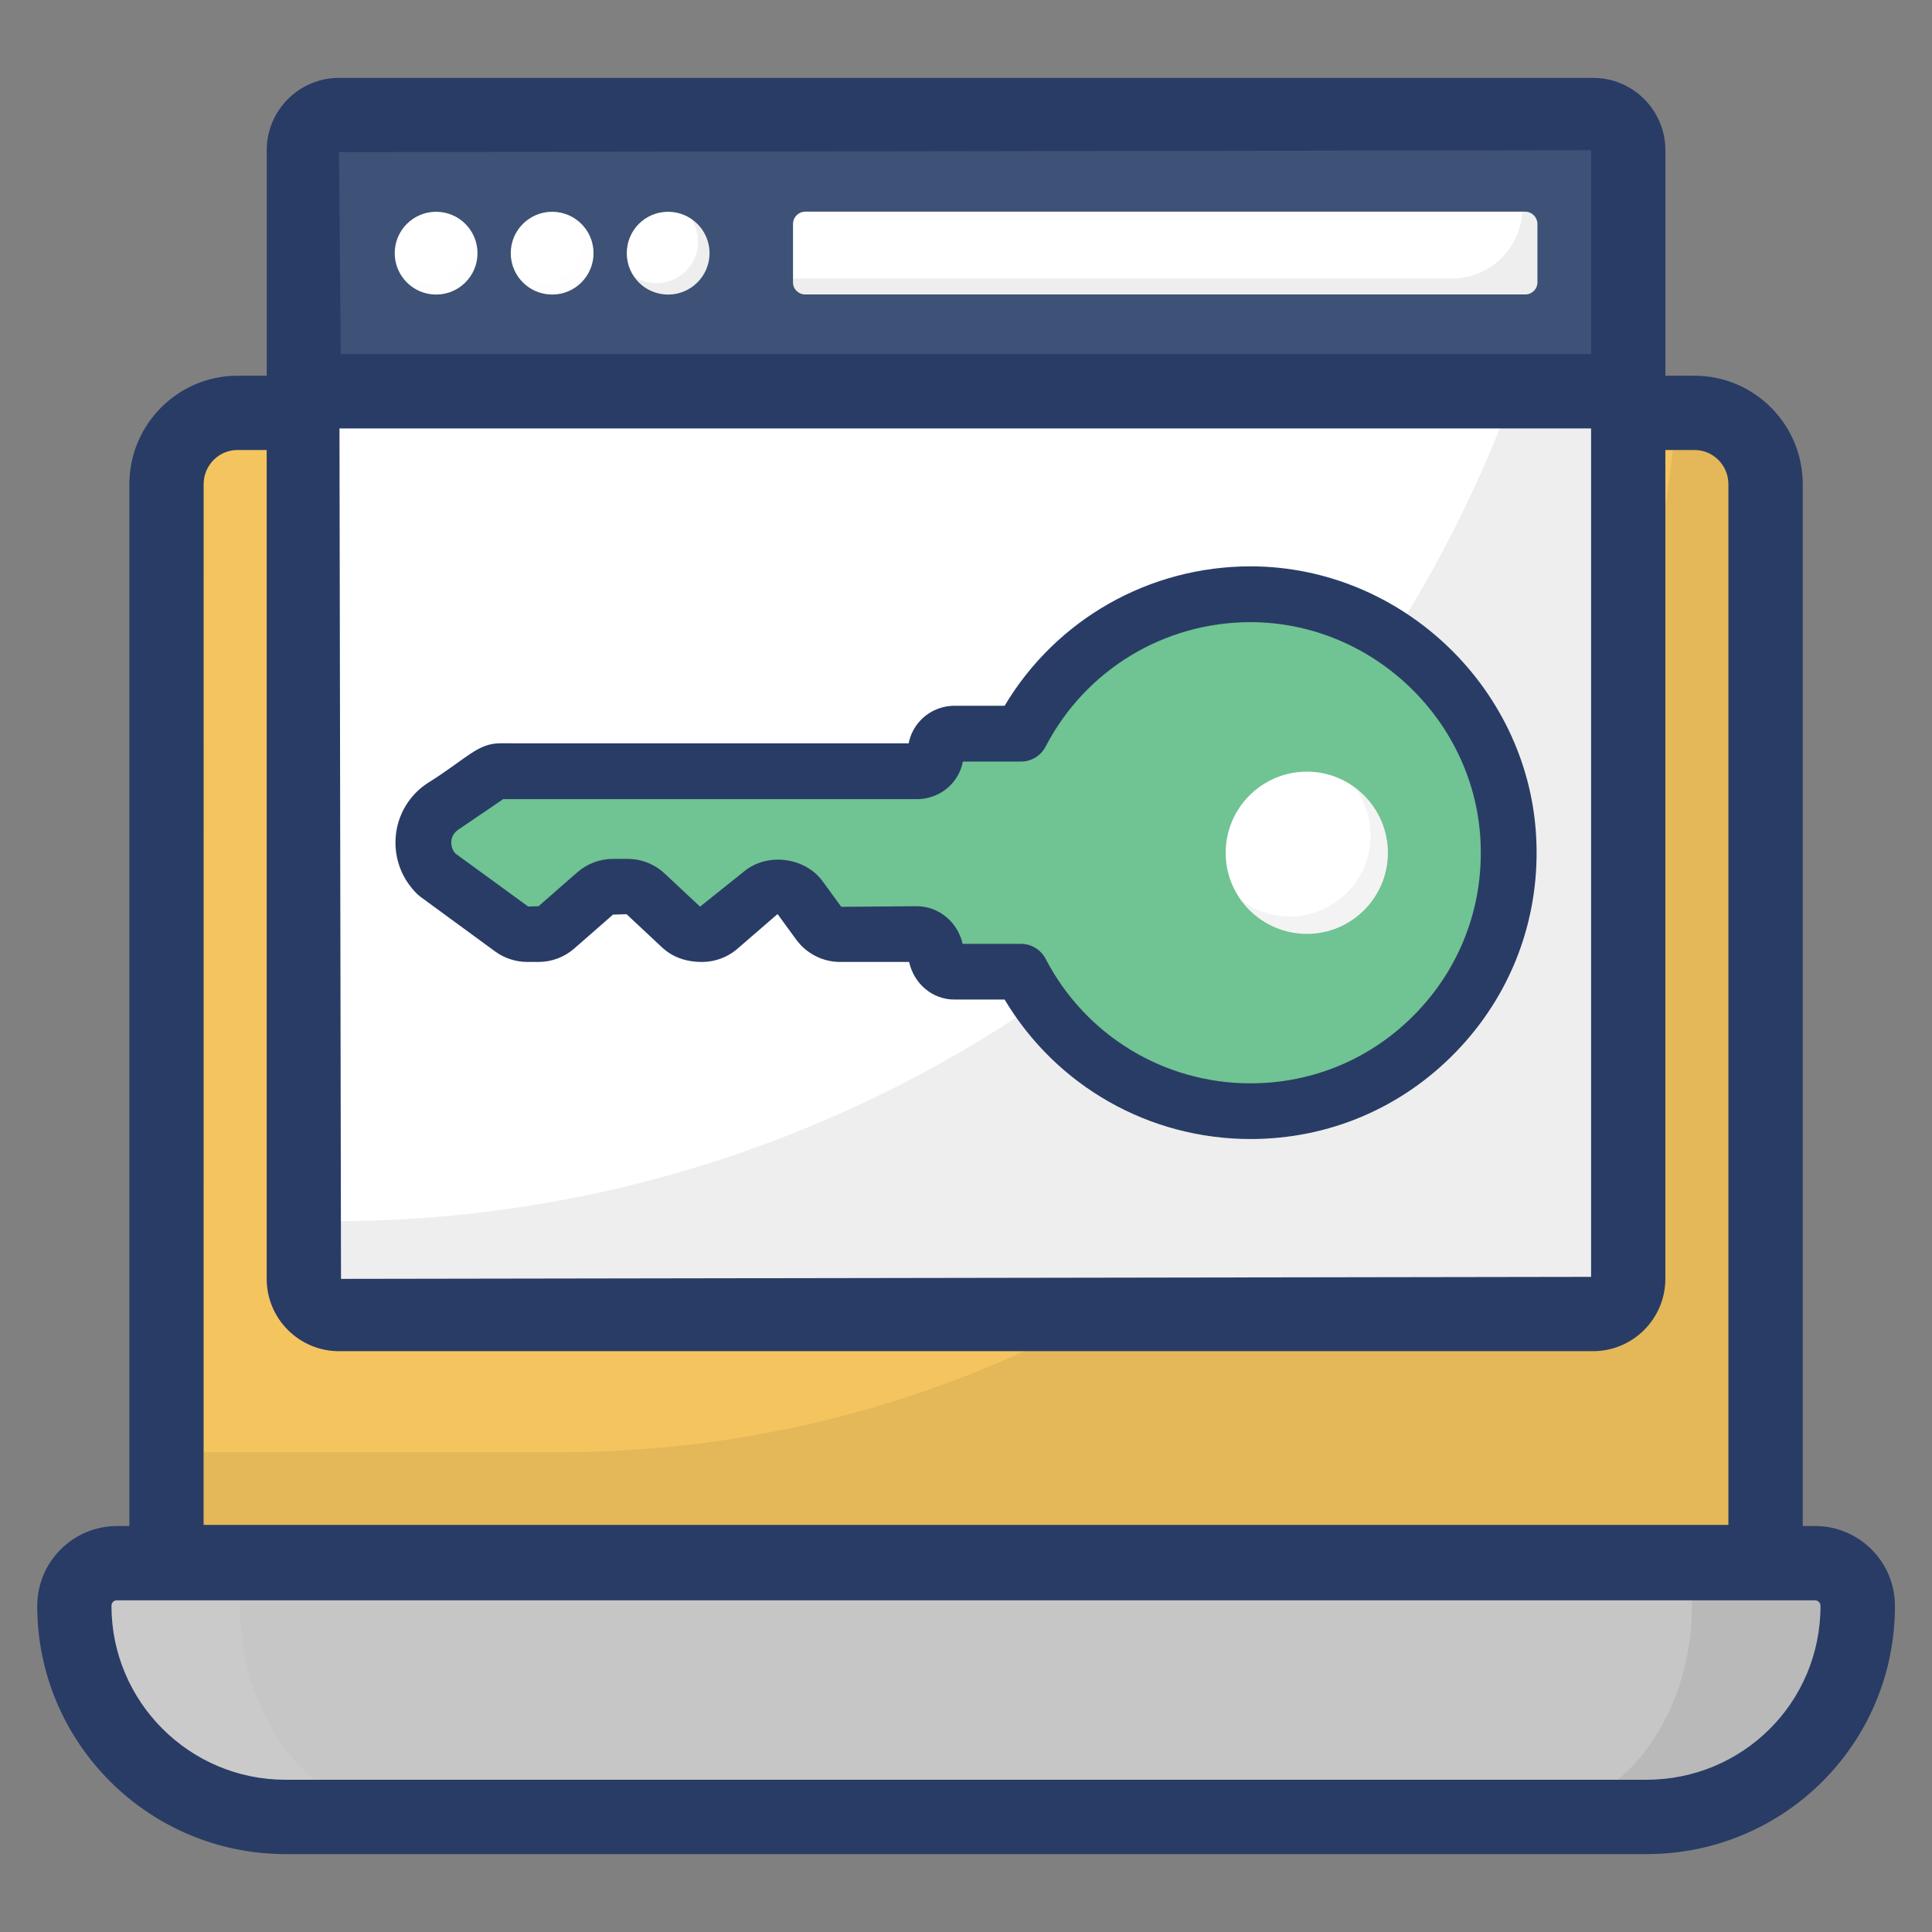 <svg id="Layer_1" enable-background="new 0 0 52 52" height="512" viewBox="0 0 52 52" width="512" xmlns="http://www.w3.org/2000/svg"><rect x="0" y="0" width="52" height="52" fill="#808080" stroke="none"/><g><g><g><path d="m47.52 13.033v29.01h-43.04v-29.01c0-1.06.86-1.92 1.91-1.92h39.22c1.05-0 1.91.86 1.91 1.92z" fill="#f4c45f"/></g><g opacity=".07"><path d="m47.52 13.038v29.01h-43.04v-2.96h10.55c15.92 0 28.96-12.33 30.08-27.97h.5c1.05 0 1.91.86 1.91 1.92z"/></g><g><path d="m50 43.223c0 1.57-.63 2.99-1.66 4.02-1.03 1.02-2.45 1.66-4.02 1.66h-36.64c-3.14 0-5.68-2.54-5.68-5.68 0-.64.51-1.15 1.15-1.15h45.7c.63 0 1.15.51 1.15 1.15z" fill="#c6c6c6"/></g><g opacity=".07"><path d="m11.09 48.908h-3.41c-3.14 0-5.68-2.54-5.68-5.68 0-.64.51-1.15 1.15-1.15h4.25c-.52 0-.94.51-.94 1.15 0 3.14 2.07 5.68 4.63 5.68z" fill="#fff"/></g><g opacity=".07"><path d="m50 43.228c0 1.57-.63 2.99-1.66 4.02-1.03 1.02-2.45 1.66-4.02 1.66h-3.41c1.28 0 2.44-.64 3.28-1.66.83-1.03 1.35-2.45 1.35-4.02 0-.64-.43-1.15-.94-1.15h4.25c.63 0 1.15.51 1.15 1.15z"/></g></g><g><g><g><path d="m43.827 4.046v30.378c0 .518-.429.947-.947.947h-33.758c-.518 0-.947-.429-.947-.947v-30.378c0-.528.429-.947.947-.947h33.758c.518 0 .947.419.947.947z" fill="#fff"/></g><g opacity=".07"><path d="m43.827 4.046v30.378c0 .518-.429.947-.947.947h-33.758c-.518 0-.947-.429-.947-.947v-1.555h.778c17.228 0 31.555-13.061 33.569-29.77h.359c.518 0 .947.419.947.947z"/></g><path d="m43.823 10.532v-6.489c0-.521-.426-.946-.946-.946h-33.753c-.521 0-.946.426-.946.946v6.489z" fill="#3e5176"/><g><g><g><path d="m19.098 6.814c0 .613-.501 1.114-1.114 1.114-.624 0-1.114-.501-1.114-1.114s.49-1.114 1.114-1.114c.613 0 1.114.501 1.114 1.114z" fill="#fff"/></g><g><circle cx="11.738" cy="6.814" fill="#fff" r="1.114"/></g><g opacity=".07"><g opacity=".07"><path d="m12.852 6.814c0 .616-.505 1.114-1.114 1.114-.394 0-.728-.193-.928-.49.171.119.386.186.616.186.609 0 1.114-.505 1.114-1.114 0-.23-.067-.438-.186-.616.297.201.498.542.498.921z"/></g></g><g><circle cx="14.861" cy="6.814" fill="#fff" r="1.114"/></g><g opacity=".07"><g opacity=".07"><path d="m15.975 6.814c0 .616-.505 1.114-1.114 1.114-.394 0-.728-.193-.928-.49.171.119.386.186.616.186.609 0 1.114-.505 1.114-1.114 0-.23-.067-.438-.186-.616.297.201.498.542.498.921z"/></g></g></g><g opacity=".07"><g><path d="m19.101 6.811c0 .616-.505 1.114-1.114 1.114-.394 0-.728-.193-.928-.49.171.119.386.186.616.186.609 0 1.114-.505 1.114-1.114 0-.23-.067-.438-.186-.616.297.201.498.542.498.921z"/></g></g><g><path d="m41.38 6.031v1.567c0 .186-.148.327-.334.327h-19.375c-.178 0-.327-.141-.327-.327v-1.567c0-.186.149-.334.327-.334h19.375c.186 0 .334.149.334.334z" fill="#fff"/></g><g opacity=".07"><path d="m41.38 6.031v1.567c0 .186-.148.327-.334.327h-19.375c-.178 0-.327-.141-.327-.327v-.104h17.734c1.017 0 1.842-.795 1.894-1.797h.074c.186 0.0.334.149.334.334z"/></g></g></g><g><g><g><path d="m33.666 15.995c-2.689-0-5.027 1.521-6.188 3.753l-1.79-0c-.277-0-.513.226-.502.51.01.277-.224.501-.501.501l-11.222-.001c-.097-0-.187.03-.27.082l-1.288.876c-.322.217-.509.577-.509.959 0 .315.12.614.337.832l.015.015 2.023 1.481c.122.089.269.137.42.137l.305 0c.17 0.0.335-.061.464-.172l1.076-.929c.129-.111.294-.173.464-.172l.392 0c.18 0.0.353.068.485.191l.954.891c.132.123.305.191.485.191l.081 0c.164 0.0.323-.057.449-.16l1.166-.953c.127-.104.286-.16.449-.16.227 0.0.44.108.574.292l.503.69c.134.183.347.292.574.292l2.066 0c.274 0.0.489.225.511.498.022.277.215.514.501.514l1.79 0c1.161 2.233 3.491 3.754 6.18 3.754 3.91 0 7.079-3.244 6.944-7.199-.12-3.686-3.244-6.706-6.937-6.714z" fill="#70c392"/></g></g><g fill="#293c66"><path d="m48.851 41.073h-.33v-28.04c0-1.61-1.306-2.92-2.91-2.92h-.787v-6.071c0-1.073-.873-1.946-1.946-1.946h-33.753c-1.073 0-1.946.873-1.946 1.946v6.071h-.787c-1.604 0-2.91 1.31-2.91 2.92v28.04h-.33c-1.186 0-2.15.964-2.15 2.149 0 3.684 2.997 6.681 6.681 6.681h36.64c3.675 0 6.68-2.956 6.68-6.681 0-1.186-.964-2.149-2.149-2.149zm-6.027-37.031v5.489h-33.654l-.045-5.436zm0 7.489v22.836l-33.646.054-.041-22.89zm-37.343 1.501c0-.507.408-.92.91-.92h.787v22.309c0 1.073.873 1.946 1.946 1.946h33.753c1.073 0 1.946-.873 1.946-1.946v-22.309h.787c.502 0 .91.413.91.92v28.01h-41.04zm38.84 34.87h-36.64c-2.581 0-4.681-2.1-4.681-4.681 0-.087.063-.149.15-.149h45.7c.082 0 .149.067.149.149 0 2.631-2.12 4.681-4.68 4.681z"/><path d="m11.304 24.128 2.021 1.479c.247.182.553.283.864.284h.306c.35 0 .688-.126.954-.355l1.05-.919.365-.011.955.893c.271.252.625.392 1.076.392.337 0 .666-.118.924-.33l1.109-.959.503.689c.274.375.715.6 1.18.6h1.858c.13.588.626 1.012 1.219 1.012h1.351c1.391 2.327 3.886 3.754 6.62 3.754 2.104 0 4.069-.835 5.534-2.351 1.465-1.516 2.232-3.514 2.16-5.624-.133-4.093-3.58-7.43-7.688-7.439-2.738 0-5.236 1.426-6.626 3.753h-1.352c-.339 0-.668.14-.904.384-.17.177-.282.393-.326.627l-10.995-.001c-.616 0-.897.413-1.977 1.087-.526.355-.841.946-.841 1.581 0 .519.197 1.002.58 1.385.025.024.052.046.079.066zm1.022-1.791 1.218-.829 11.141.001c.34 0 .67-.14.906-.384.17-.177.281-.394.325-.627h1.562c.279 0 .536-.156.665-.404 1.075-2.066 3.19-3.349 5.521-3.349 3.307.007 6.082 2.693 6.188 5.989.059 1.701-.559 3.31-1.738 4.531s-2.763 1.893-4.456 1.893c-2.327-0-4.439-1.284-5.515-3.351-.129-.248-.385-.404-.665-.404h-1.57c-.128-.58-.639-1.012-1.231-1.012l-2.034.016-.503-.689c-.473-.646-1.482-.777-2.104-.271l-1.194.955-.954-.892c-.271-.253-.625-.393-.996-.393h-.393c-.35 0-.688.126-.954.355l-1.05.919-.281.007-1.95-1.421c-.075-.075-.118-.185-.118-.302 0-.136.067-.262.182-.339z"/></g><g><path d="m35.176 20.769c-1.208 0-2.187.979-2.187 2.187-0 1.2.979 2.179 2.187 2.179 1.201-0 2.179-.979 2.179-2.179 0-1.208-.979-2.187-2.179-2.187z" fill="#fff"/></g><g opacity=".05"><path d="m35.177 25.13c1.198 0 2.175-.977 2.175-2.175 0-.725-.347-1.366-.893-1.766.273.368.431.82.431 1.303 0 1.198-.977 2.175-2.175 2.175-.483 0-.935-.158-1.303-.431.399.546 1.04.893 1.766.893z"/></g></g></g></g></svg>